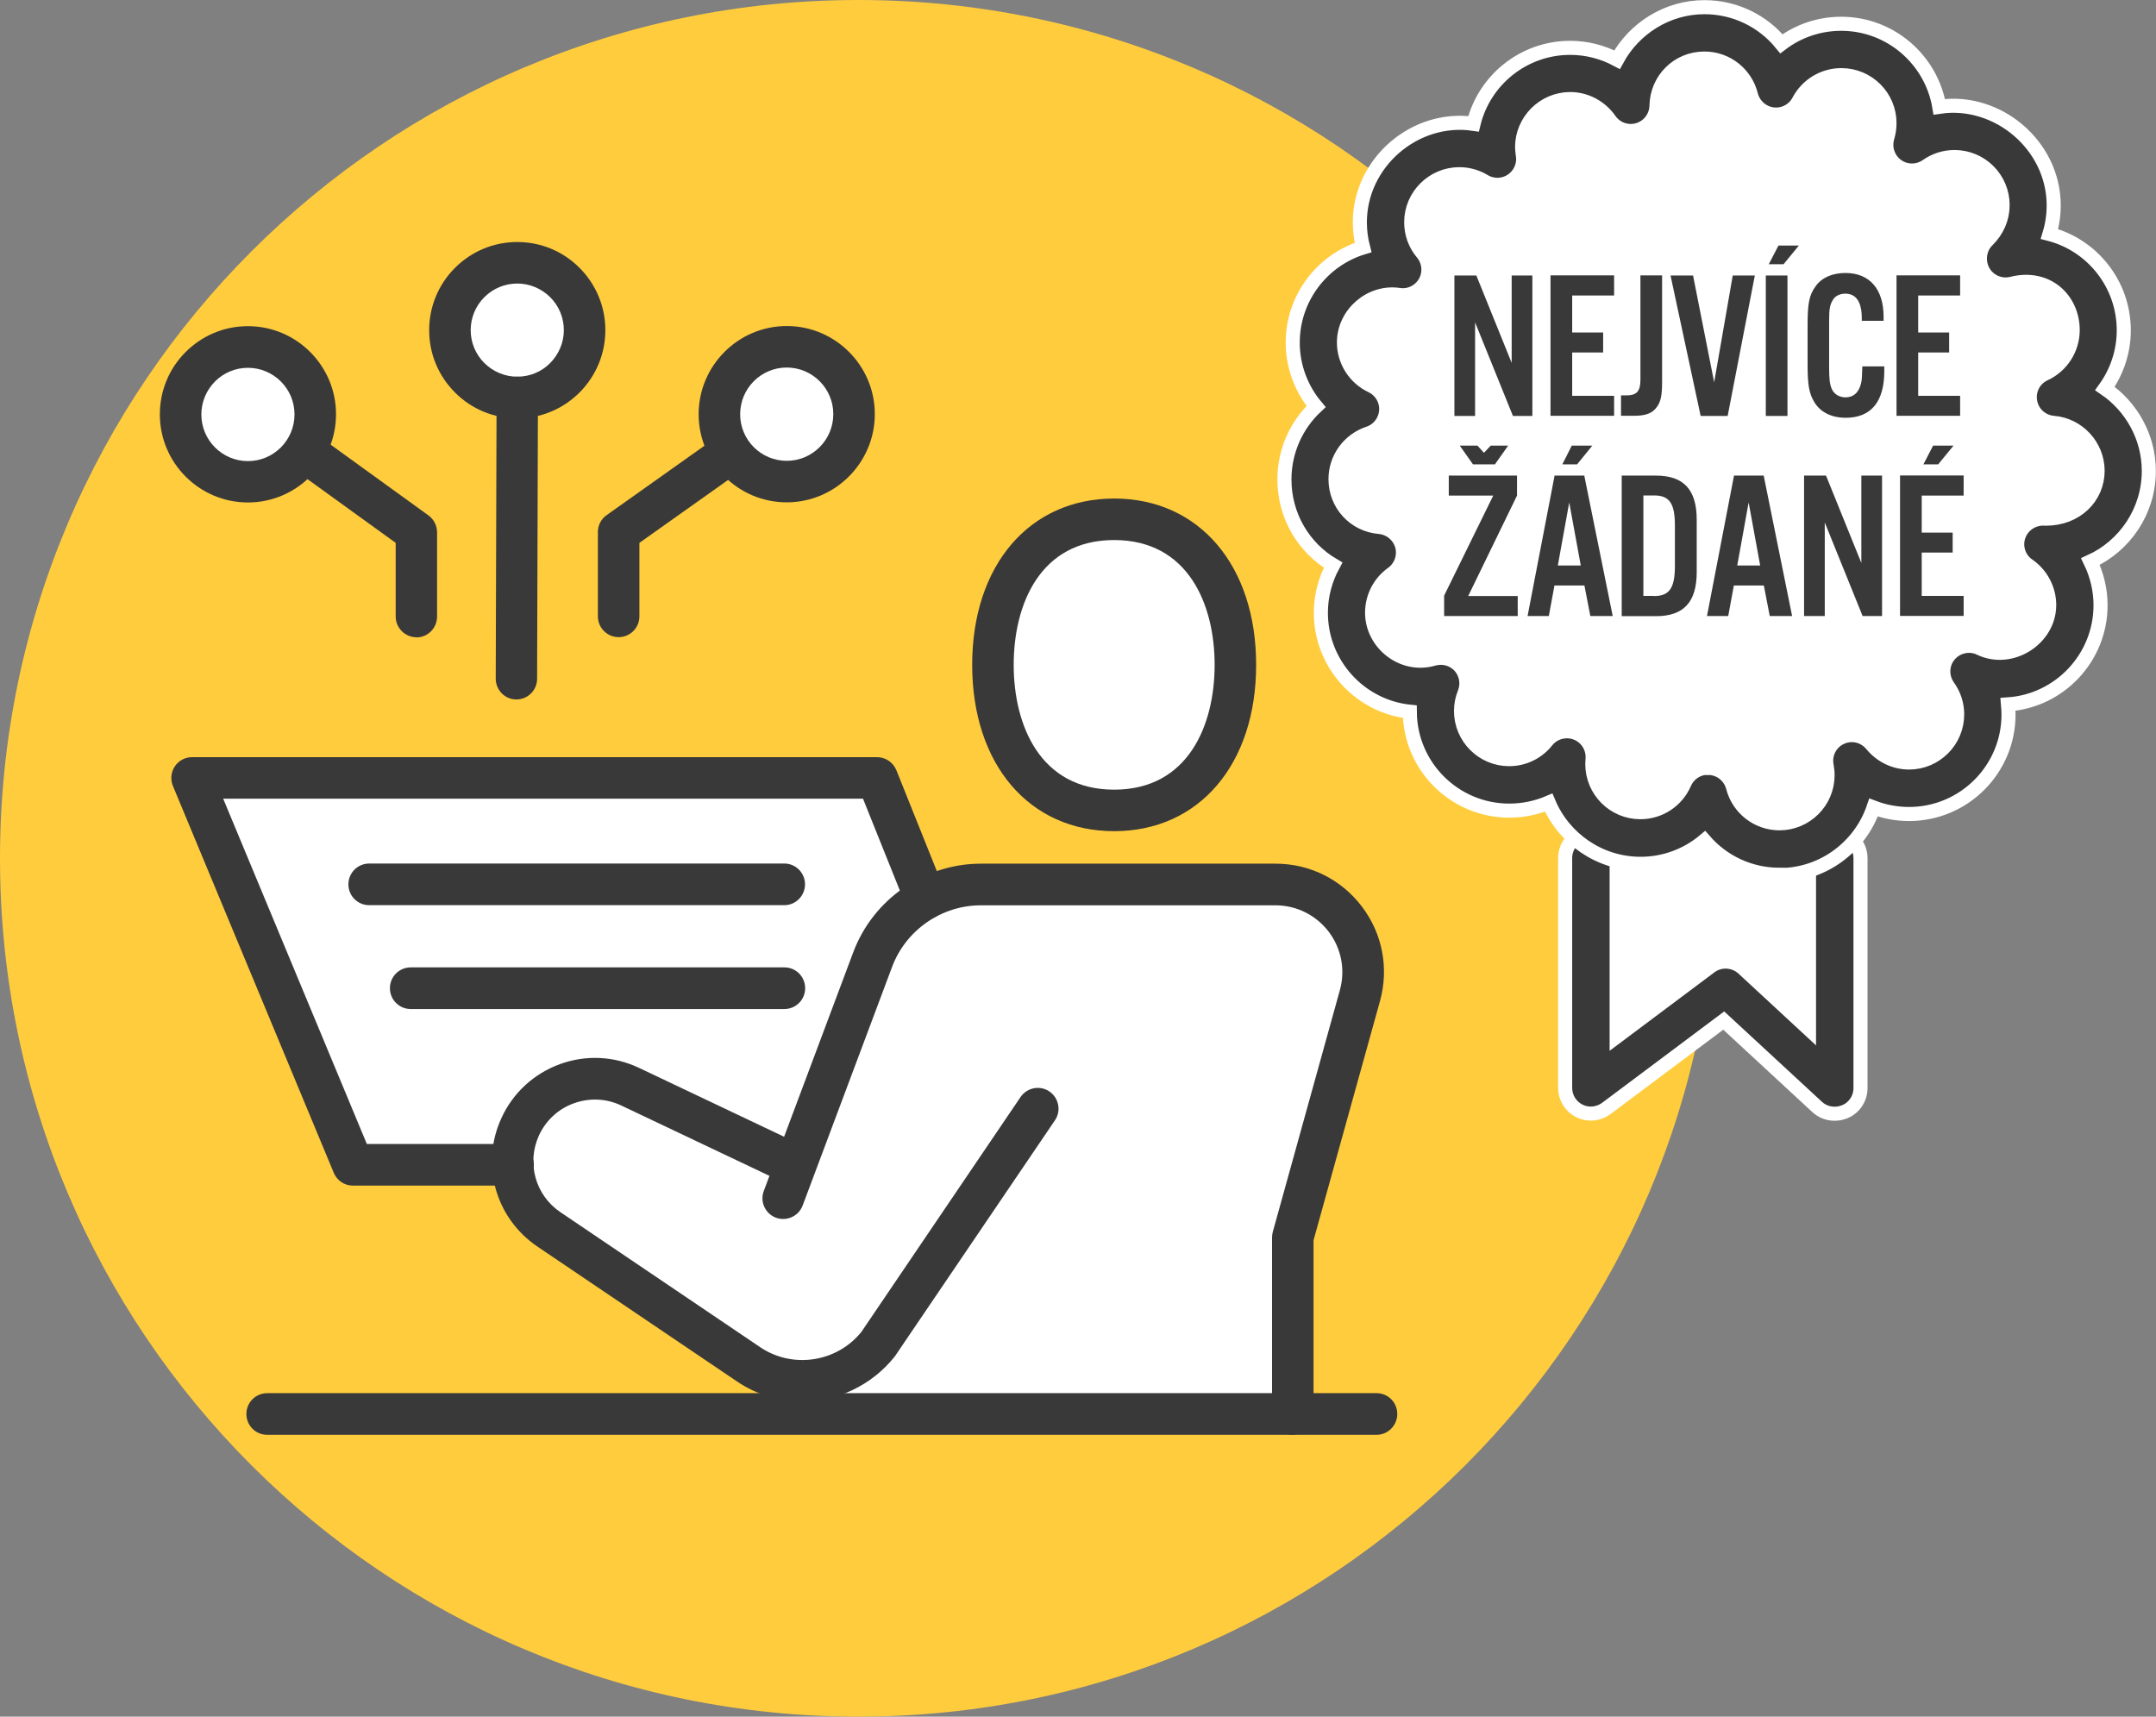 <?xml version="1.0" encoding="UTF-8"?><svg id="Vrstva_1" xmlns="http://www.w3.org/2000/svg" viewBox="0 0 153.22 122"><rect x="0" y="0" width="153.22" height="122" fill="#808080" stroke="none"/><defs><style>.cls-1{fill:none;stroke:#fff;stroke-miterlimit:10;stroke-width:1px;}.cls-2{isolation:isolate;}.cls-3{fill:#393939;}.cls-3,.cls-4,.cls-5{stroke-width:0px;}.cls-4{fill:#ffcc3d;}.cls-5{fill:#fff;}</style></defs><path class="cls-4" d="m0,61C0,27.31,27.31,0,61,0s61,27.31,61,61-27.31,61-61,61S0,94.69,0,61"/><path class="cls-5" d="m36.61,27.64c2.37,0,4.28-1.92,4.28-4.29s-1.92-4.29-4.28-4.29-4.28,1.92-4.28,4.29,1.92,4.29,4.28,4.29"/><path class="cls-5" d="m55.9,34.25c2.37,0,4.28-1.92,4.28-4.29s-1.92-4.29-4.28-4.29-4.28,1.92-4.28,4.29,1.92,4.29,4.28,4.29"/><path class="cls-5" d="m17.32,34.25c2.37,0,4.28-1.92,4.28-4.29s-1.92-4.29-4.28-4.29-4.28,1.92-4.28,4.29c0,2.37,1.92,4.29,4.28,4.29"/><path class="cls-5" d="m80.2,36.48l6,5.14s1.43,7.72.86,8.57c-.58.86-4.28,6.86-4.28,6.86l-6,.22-5.14-5.37-.31-7.72s2.88-5.14,3.74-6c.86-.86,5.14-1.72,5.14-1.72"/><polygon class="cls-5" points="25.47 83.37 13.47 55.93 61.46 55.76 65.75 63.65 88.03 62.79 94.02 63.65 96.59 68.17 94.02 78.22 92.31 88.51 92.31 100.51 57.18 100.51 54.94 98.8 37.47 86.8 35.75 82.51 25.47 83.37"/><path class="cls-3" d="m97.82,101.97H18.99c-.82,0-1.48-.66-1.48-1.48s.66-1.48,1.48-1.48h78.84c.82,0,1.47.66,1.47,1.48,0,.81-.66,1.48-1.47,1.48"/><path class="cls-3" d="m79.18,38.38c-5.27,0-7.14,4.58-7.14,8.87s1.88,8.87,7.14,8.87,7.14-4.58,7.14-8.87-1.88-8.87-7.14-8.87m0,20.69c-6.04,0-10.09-4.75-10.09-11.82s4.06-11.82,10.09-11.82,10.09,4.75,10.09,11.82-4.06,11.82-10.09,11.82"/><path class="cls-3" d="m91.87,101.97c-.82,0-1.47-.66-1.47-1.48v-12.54c0-.13.02-.27.05-.39l4.77-17.19c.4-1.44.11-2.96-.79-4.15-.91-1.19-2.29-1.88-3.79-1.88h-20.94c-2.79,0-5.32,1.76-6.3,4.37l-6.36,16.97c-.29.76-1.14,1.14-1.9.86-.76-.29-1.15-1.14-.86-1.9l6.36-16.97c1.41-3.76,5.05-6.29,9.07-6.29h20.94c2.43,0,4.66,1.11,6.13,3.04,1.47,1.93,1.94,4.39,1.29,6.73l-4.72,16.99v12.34c0,.81-.66,1.48-1.47,1.48"/><path class="cls-3" d="m56.99,99.59c-1.6,0-3.21-.46-4.61-1.41l-14.19-9.59c-2.98-2.02-4.06-5.85-2.56-9.12.82-1.8,2.3-3.16,4.15-3.84,1.86-.68,3.87-.58,5.65.27l10.85,5.15c.74.35,1.05,1.23.7,1.97-.35.74-1.23,1.05-1.97.7l-10.85-5.15c-1.07-.51-2.27-.56-3.38-.16-1.11.4-1.99,1.22-2.48,2.29-.89,1.96-.25,4.25,1.53,5.45l14.19,9.59c2.3,1.56,5.46,1.08,7.2-1.09l11.31-16.69c.46-.67,1.38-.85,2.05-.39.67.46.85,1.38.39,2.05l-11.38,16.78c-1.67,2.1-4.14,3.2-6.61,3.2"/><path class="cls-3" d="m36.46,84.26h-11.38c-.6,0-1.13-.36-1.36-.91l-11.43-27.49c-.19-.46-.14-.97.13-1.39.27-.41.73-.66,1.23-.66h48.68c.6,0,1.14.37,1.37.92l3.44,8.58c.3.76-.06,1.62-.82,1.92-.76.31-1.62-.06-1.92-.82l-3.07-7.65H15.86l10.21,24.54h10.4c.81,0,1.47.66,1.47,1.48s-.66,1.48-1.47,1.48"/><path class="cls-3" d="m36.76,20.15h0c-.88,0-1.72.35-2.34.97-.62.62-.97,1.46-.97,2.34h0c0,.89.35,1.72.97,2.34.63.62,1.46.97,2.34.97h0c.88,0,1.72-.34,2.34-.97.62-.63.97-1.46.97-2.34,0-.89-.35-1.72-.97-2.34-.63-.62-1.46-.97-2.34-.97m0,9.58c-1.67,0-3.24-.65-4.42-1.83-1.18-1.18-1.84-2.75-1.84-4.43,0-1.67.65-3.25,1.83-4.43,1.18-1.18,2.75-1.84,4.43-1.84h0c1.67,0,3.24.65,4.42,1.83,1.18,1.18,1.84,2.76,1.84,4.43,0,1.67-.65,3.24-1.83,4.43-1.18,1.18-2.75,1.84-4.43,1.84,0,0,0,0,0,0Z"/><path class="cls-3" d="m14.31,29.46c0,1.83,1.49,3.31,3.31,3.31h0c1.83,0,3.31-1.49,3.31-3.32,0-1.83-1.49-3.31-3.31-3.31h0c-.89,0-1.72.35-2.34.97-.62.63-.97,1.46-.97,2.34m3.31,6.26c-3.45,0-6.26-2.81-6.26-6.26,0-1.67.65-3.25,1.83-4.43,1.18-1.18,2.75-1.84,4.43-1.84h0c3.45,0,6.26,2.81,6.26,6.26,0,3.45-2.81,6.27-6.26,6.27h0Z"/><path class="cls-3" d="m36.7,49.71h0c-.82,0-1.47-.67-1.47-1.48l.06-19.99c0-.81.66-1.47,1.47-1.47h0c.82,0,1.47.67,1.47,1.48l-.06,19.99c0,.81-.66,1.47-1.47,1.47"/><path class="cls-3" d="m29.6,45.29c-.81,0-1.48-.66-1.48-1.48v-5.23s-7.24-5.23-7.24-5.23c-.66-.48-.81-1.4-.33-2.06.48-.66,1.4-.81,2.06-.33l7.84,5.67c.38.28.61.72.61,1.2v5.99c0,.82-.66,1.48-1.47,1.48h0Z"/><path class="cls-3" d="m55.91,26.12h0c-1.83,0-3.31,1.49-3.31,3.32,0,1.83,1.49,3.31,3.31,3.31h0c1.83,0,3.31-1.49,3.31-3.32,0-1.83-1.49-3.31-3.31-3.31m0,9.58c-3.45,0-6.26-2.81-6.26-6.26,0-3.45,2.81-6.27,6.26-6.27h0c3.45,0,6.26,2.81,6.26,6.26h0c0,3.45-2.81,6.27-6.26,6.27h0Z"/><path class="cls-3" d="m43.96,45.28c-.81,0-1.47-.66-1.47-1.48v-5.99c0-.48.23-.93.62-1.2l7.78-5.52c.67-.47,1.58-.32,2.06.35.47.66.31,1.59-.35,2.06l-7.16,5.08v5.22c0,.82-.66,1.48-1.47,1.48h0Z"/><path class="cls-3" d="m55.74,64.33h-29.5c-.82,0-1.48-.66-1.48-1.48s.66-1.48,1.48-1.48h29.5c.81,0,1.47.66,1.47,1.48,0,.81-.66,1.48-1.47,1.48"/><path class="cls-3" d="m55.74,71.71h-26.55c-.82,0-1.48-.66-1.48-1.48s.66-1.48,1.48-1.48h26.56c.81,0,1.47.66,1.47,1.48s-.66,1.48-1.48,1.48"/><path class="cls-5" d="m113.76,58.34s-1.28,6.4-1.28,7.68-.63,12.79,0,11.51c.63-1.28,11.51-7.68,11.51-7.68,0,0,6.39,7.68,6.39,6.4v-15.35l-3.84-1.28s-5.12-1.4-6.39-1.4-6.39.13-6.39.13"/><path class="cls-5" d="m93.62,30.89c0-15.38,13-27.56,28.38-27.56s27.32,12.18,27.32,27.56-11.94,28.73-27.32,28.73-28.38-13.35-28.38-28.73"/><path class="cls-3" d="m130.37,79.15c-.45,0-.9-.17-1.24-.49l-6.63-6.13-8.35,6.25c-.56.41-1.3.48-1.91.17-.62-.31-1.01-.94-1.01-1.63v-16.34c0-1.01.82-1.83,1.83-1.83s1.83.82,1.83,1.83v12.7l6.65-4.98c.71-.53,1.69-.47,2.34.12l4.68,4.33v-12.16c0-1.01.82-1.83,1.83-1.83s1.83.82,1.83,1.83v16.34c0,.72-.43,1.39-1.1,1.67-.24.1-.49.15-.73.15"/><path class="cls-1" d="m130.37,79.15c-.45,0-.9-.17-1.24-.49l-6.63-6.13-8.35,6.25c-.56.41-1.3.48-1.91.17-.62-.31-1.01-.94-1.01-1.63v-16.34c0-1.01.82-1.83,1.83-1.83s1.83.82,1.83,1.83v12.7l6.65-4.98c.71-.53,1.69-.47,2.34.12l4.68,4.33v-12.16c0-1.01.82-1.83,1.83-1.83s1.83.82,1.83,1.83v16.34c0,.72-.43,1.39-1.1,1.67-.24.1-.49.15-.73.15Z"/><path class="cls-3" d="m121.39,54.58s.1,0,.14,0c.78.06,1.43.61,1.63,1.37.39,1.51,1.75,2.56,3.3,2.56,1.88,0,3.42-1.53,3.42-3.42,0-.24-.03-.47-.07-.7-.15-.82.28-1.64,1.03-1.98.76-.35,1.65-.14,2.18.51.66.8,1.62,1.27,2.65,1.27,1.88,0,3.42-1.53,3.42-3.42,0-.71-.22-1.4-.64-1.98-.4-.56-.46-1.29-.15-1.9.25-.48.69-.82,1.2-.94.4-.1.84-.06,1.22.13,2.2,1.05,4.91-.67,4.91-3.08,0-1.13-.56-2.18-1.48-2.82-.69-.47-.97-1.35-.68-2.13.29-.78,1.07-1.26,1.9-1.19h.03c2.16,0,3.67-1.53,3.67-3.4,0-1.77-1.38-3.27-3.14-3.41-.82-.07-1.51-.68-1.65-1.5-.15-.82.27-1.63,1.03-1.98,1.21-.56,1.99-1.78,1.99-3.11,0-2.17-1.8-3.93-4.32-3.3-.84.21-1.7-.19-2.08-.95-.35-.71-.22-1.59.35-2.14.69-.68,1.07-1.56,1.07-2.49,0-1.89-1.53-3.42-3.42-3.42-.71,0-1.39.22-1.96.62-.64.45-1.49.45-2.12,0-.63-.45-.91-1.26-.69-2.01.1-.34.15-.68.15-1.02,0-1.88-1.53-3.41-3.42-3.41-1.27,0-2.43.7-3.03,1.83-.35.67-1.09,1.05-1.83.96-.75-.09-1.37-.64-1.56-1.37-.38-1.53-1.74-2.6-3.31-2.6-1.88,0-3.37,1.47-3.41,3.36-.02.79-.54,1.48-1.3,1.71-.76.23-1.58-.06-2.03-.71-.64-.92-1.69-1.48-2.8-1.48-1.88,0-3.42,1.54-3.42,3.42,0,.18.03.36.05.54.12.7-.18,1.41-.78,1.82-.59.4-1.36.42-1.97.05-.53-.32-1.14-.49-1.76-.49-1.88,0-3.42,1.53-3.42,3.41,0,.81.27,1.57.8,2.2.48.58.56,1.4.19,2.06-.37.66-1.12,1.03-1.86.91-2.01-.3-3.91,1.33-3.91,3.38,0,1.31.77,2.52,1.96,3.08.67.32,1.09,1.02,1.04,1.76-.05.74-.54,1.39-1.25,1.62-1.4.47-2.35,1.77-2.35,3.25,0,1.79,1.34,3.25,3.12,3.4.76.07,1.4.6,1.61,1.34.2.74-.08,1.52-.7,1.97-.9.64-1.43,1.68-1.43,2.78,0,2.2,2.19,3.92,4.36,3.28.68-.19,1.4,0,1.87.52.47.52.6,1.26.34,1.91-.17.41-.25.84-.25,1.28,0,1.88,1.53,3.42,3.42,3.42,1.04,0,2.02-.47,2.67-1.29.5-.63,1.35-.85,2.09-.57.75.29,1.22,1.03,1.17,1.82l-.02.39c0,1.89,1.53,3.42,3.42,3.42,1.36,0,2.59-.81,3.13-2.06.29-.67.95-1.1,1.67-1.1m5.07,7.59c-2.1,0-4.02-.92-5.33-2.43-1.25,1.05-2.85,1.65-4.54,1.65-2.93,0-5.46-1.8-6.53-4.35-.87.37-1.82.57-2.8.57-3.89,0-7.05-3.15-7.07-7.03-3.55-.37-6.32-3.39-6.32-7.03,0-1.2.31-2.36.87-3.39-2.09-1.23-3.46-3.49-3.46-6.09,0-2.01.85-3.87,2.25-5.18-1.05-1.25-1.66-2.85-1.66-4.54,0-3.18,2.11-5.88,5-6.76-.15-.58-.23-1.18-.23-1.79,0-4.24,3.91-7.61,8.08-7,.75-3.1,3.55-5.4,6.87-5.4,1.18,0,2.32.3,3.33.84,1.2-2.21,3.55-3.73,6.21-3.73,2.18,0,4.16.99,5.47,2.6,1.2-.91,2.69-1.42,4.25-1.42,3.5,0,6.41,2.56,6.97,5.9,4.14-.62,8.13,2.74,8.13,7,0,.7-.1,1.38-.3,2.04,3.04.79,5.28,3.56,5.28,6.85,0,1.51-.49,2.95-1.34,4.13,1.88,1.28,3.12,3.45,3.12,5.86,0,2.86-1.71,5.33-4.15,6.44.46.95.72,2.01.72,3.1,0,3.73-2.91,6.8-6.58,7.05.02.24.04.48.04.72,0,3.9-3.17,7.07-7.07,7.07-.87,0-1.73-.16-2.52-.46-.95,2.79-3.59,4.8-6.69,4.8"/><path class="cls-1" d="m121.39,54.58s.1,0,.14,0c.78.06,1.43.61,1.63,1.37.39,1.51,1.75,2.56,3.3,2.56,1.88,0,3.42-1.53,3.42-3.42,0-.24-.03-.47-.07-.7-.15-.82.28-1.64,1.03-1.98.76-.35,1.65-.14,2.18.51.66.8,1.62,1.27,2.65,1.27,1.88,0,3.42-1.53,3.42-3.42,0-.71-.22-1.4-.64-1.98-.4-.56-.46-1.29-.15-1.9.25-.48.69-.82,1.2-.94.4-.1.84-.06,1.22.13,2.2,1.05,4.91-.67,4.91-3.08,0-1.13-.56-2.18-1.48-2.82-.69-.47-.97-1.35-.68-2.13.29-.78,1.07-1.26,1.9-1.19h.03c2.16,0,3.67-1.53,3.67-3.4,0-1.77-1.38-3.27-3.14-3.41-.82-.07-1.51-.68-1.65-1.5-.15-.82.27-1.63,1.03-1.98,1.21-.56,1.99-1.78,1.99-3.11,0-2.17-1.8-3.93-4.32-3.3-.84.21-1.7-.19-2.08-.95-.35-.71-.22-1.59.35-2.14.69-.68,1.07-1.56,1.07-2.49,0-1.89-1.53-3.42-3.42-3.42-.71,0-1.39.22-1.96.62-.64.45-1.49.45-2.12,0-.63-.45-.91-1.26-.69-2.01.1-.34.15-.68.15-1.02,0-1.88-1.53-3.41-3.42-3.41-1.27,0-2.43.7-3.03,1.83-.35.67-1.09,1.05-1.83.96-.75-.09-1.37-.64-1.56-1.37-.38-1.53-1.74-2.6-3.31-2.6-1.88,0-3.37,1.47-3.41,3.36-.02.79-.54,1.48-1.3,1.71-.76.23-1.58-.06-2.03-.71-.64-.92-1.69-1.48-2.8-1.48-1.88,0-3.42,1.54-3.42,3.42,0,.18.03.36.05.54.12.7-.18,1.41-.78,1.82-.59.4-1.36.42-1.97.05-.53-.32-1.14-.49-1.76-.49-1.88,0-3.42,1.53-3.42,3.41,0,.81.27,1.57.8,2.2.48.58.56,1.4.19,2.06-.37.66-1.12,1.03-1.86.91-2.01-.3-3.91,1.33-3.91,3.38,0,1.31.77,2.52,1.96,3.08.67.32,1.09,1.02,1.04,1.76-.05.74-.54,1.39-1.25,1.62-1.4.47-2.35,1.77-2.35,3.25,0,1.79,1.34,3.25,3.12,3.4.76.07,1.4.6,1.61,1.34.2.74-.08,1.52-.7,1.97-.9.64-1.43,1.68-1.43,2.78,0,2.2,2.19,3.92,4.36,3.28.68-.19,1.4,0,1.87.52.47.52.6,1.26.34,1.91-.17.41-.25.84-.25,1.28,0,1.88,1.53,3.42,3.42,3.42,1.04,0,2.02-.47,2.67-1.29.5-.63,1.35-.85,2.09-.57.75.29,1.22,1.03,1.17,1.82l-.02.39c0,1.89,1.53,3.42,3.42,3.42,1.36,0,2.59-.81,3.13-2.06.29-.67.95-1.1,1.67-1.1Zm5.07,7.59c-2.1,0-4.02-.92-5.33-2.43-1.25,1.05-2.85,1.65-4.54,1.65-2.93,0-5.46-1.8-6.53-4.35-.87.37-1.82.57-2.8.57-3.89,0-7.05-3.15-7.07-7.03-3.55-.37-6.32-3.39-6.32-7.03,0-1.2.31-2.36.87-3.39-2.09-1.23-3.46-3.49-3.46-6.09,0-2.01.85-3.87,2.25-5.18-1.05-1.25-1.66-2.85-1.66-4.54,0-3.18,2.11-5.88,5-6.76-.15-.58-.23-1.18-.23-1.79,0-4.24,3.91-7.61,8.08-7,.75-3.1,3.55-5.4,6.87-5.4,1.18,0,2.32.3,3.33.84,1.2-2.21,3.55-3.73,6.21-3.73,2.18,0,4.16.99,5.47,2.6,1.2-.91,2.69-1.42,4.25-1.42,3.5,0,6.41,2.56,6.97,5.9,4.14-.62,8.13,2.74,8.13,7,0,.7-.1,1.38-.3,2.04,3.04.79,5.28,3.56,5.28,6.85,0,1.51-.49,2.95-1.34,4.13,1.88,1.28,3.12,3.45,3.12,5.86,0,2.86-1.71,5.33-4.15,6.44.46.95.72,2.01.72,3.1,0,3.73-2.91,6.8-6.58,7.05.02.24.04.48.04.72,0,3.9-3.17,7.07-7.07,7.07-.87,0-1.73-.16-2.52-.46-.95,2.79-3.59,4.8-6.69,4.8Z"/><g class="cls-2"><g class="cls-2"><path class="cls-3" d="m108.9,29.56h-1.38l-2.69-6.65v6.65h-1.47v-9.98h1.56l2.51,6.21v-6.21h1.47v9.98Z"/></g><g class="cls-2"><path class="cls-3" d="m114.71,21h-2.98v2.63h2.2v1.42h-2.2v3.08h2.98v1.42h-4.52v-9.98h4.52v1.42Z"/><path class="cls-3" d="m118.12,19.57v7.54c0,1.05-.1,1.48-.43,1.89-.31.39-.79.55-1.56.55h-.93v-1.45h.36c.75,0,1.02-.28,1.02-1.11v-7.42h1.54Z"/></g><g class="cls-2"><path class="cls-3" d="m120.86,29.56l-2.14-9.98h1.6l1.5,7.59,1.32-7.59h1.57l-1.93,9.98h-1.92Z"/></g><g class="cls-2"><path class="cls-3" d="m127.03,29.56h-1.54v-9.98h1.54v9.98Zm-.64-12.11h1.45l-1.09,1.33h-1.05l.69-1.33Z"/><path class="cls-3" d="m132.31,22.82v-.21c0-1.15-.4-1.74-1.17-1.74-.42,0-.75.18-.91.49-.19.33-.24.63-.24,1.44v3.32c0,.76.04,1.15.17,1.48.15.39.54.64.99.64.57,0,.94-.33,1.11-.99.06-.25.07-.48.09-1.21h1.56v.34c0,2.17-.94,3.31-2.74,3.31-1,0-1.8-.39-2.23-1.11-.37-.61-.48-1.2-.48-2.68v-2.8c0-1.59.12-2.14.58-2.77.43-.6,1.18-.93,2.11-.93,1.71,0,2.71,1.14,2.71,3.1v.3h-1.54Z"/></g><g class="cls-2"><path class="cls-3" d="m139.3,21h-2.98v2.63h2.2v1.42h-2.2v3.08h2.98v1.42h-4.52v-9.98h4.52v1.42Z"/></g></g><g class="cls-2"><g class="cls-2"><path class="cls-3" d="m107.85,43.78h-5.22v-1.45l3.49-7.11h-3.16v-1.42h4.85v1.42l-3.47,7.14h3.52v1.42Zm-3.17-10.78l-.94-1.33h1.26l.46.51.48-.51h1.24l-.94,1.33h-1.56Z"/><path class="cls-3" d="m110.47,41.61l-.4,2.17h-1.51l1.92-9.98h2.11l2.02,9.98h-1.59l-.42-2.17h-2.12Zm1.05-5.9l-.81,4.48h1.63l-.82-4.48Zm.19-4.04h1.45l-1.08,1.33h-1.05l.67-1.33Z"/></g><g class="cls-2"><path class="cls-3" d="m115.25,33.8h2.44c1.96,0,2.89,1,2.89,3.13v3.73c0,2.13-.93,3.13-2.89,3.13h-2.44v-9.98Zm2.3,8.56c1.09,0,1.48-.57,1.48-2.13v-2.89c0-1.57-.39-2.13-1.48-2.13h-.76v7.14h.76Z"/></g><g class="cls-2"><path class="cls-3" d="m123.22,41.61l-.4,2.17h-1.51l1.92-9.98h2.11l2.02,9.98h-1.59l-.42-2.17h-2.12Zm1.05-5.9l-.81,4.48h1.63l-.82-4.48Z"/></g><g class="cls-2"><path class="cls-3" d="m133.75,43.78h-1.38l-2.69-6.65v6.65h-1.47v-9.98h1.56l2.51,6.21v-6.21h1.47v9.98Z"/></g><g class="cls-2"><path class="cls-3" d="m139.55,35.22h-2.98v2.63h2.2v1.42h-2.2v3.08h2.98v1.42h-4.52v-9.98h4.52v1.42Zm-2.17-3.55h1.45l-1.09,1.33h-1.05l.69-1.33Z"/></g></g></svg>